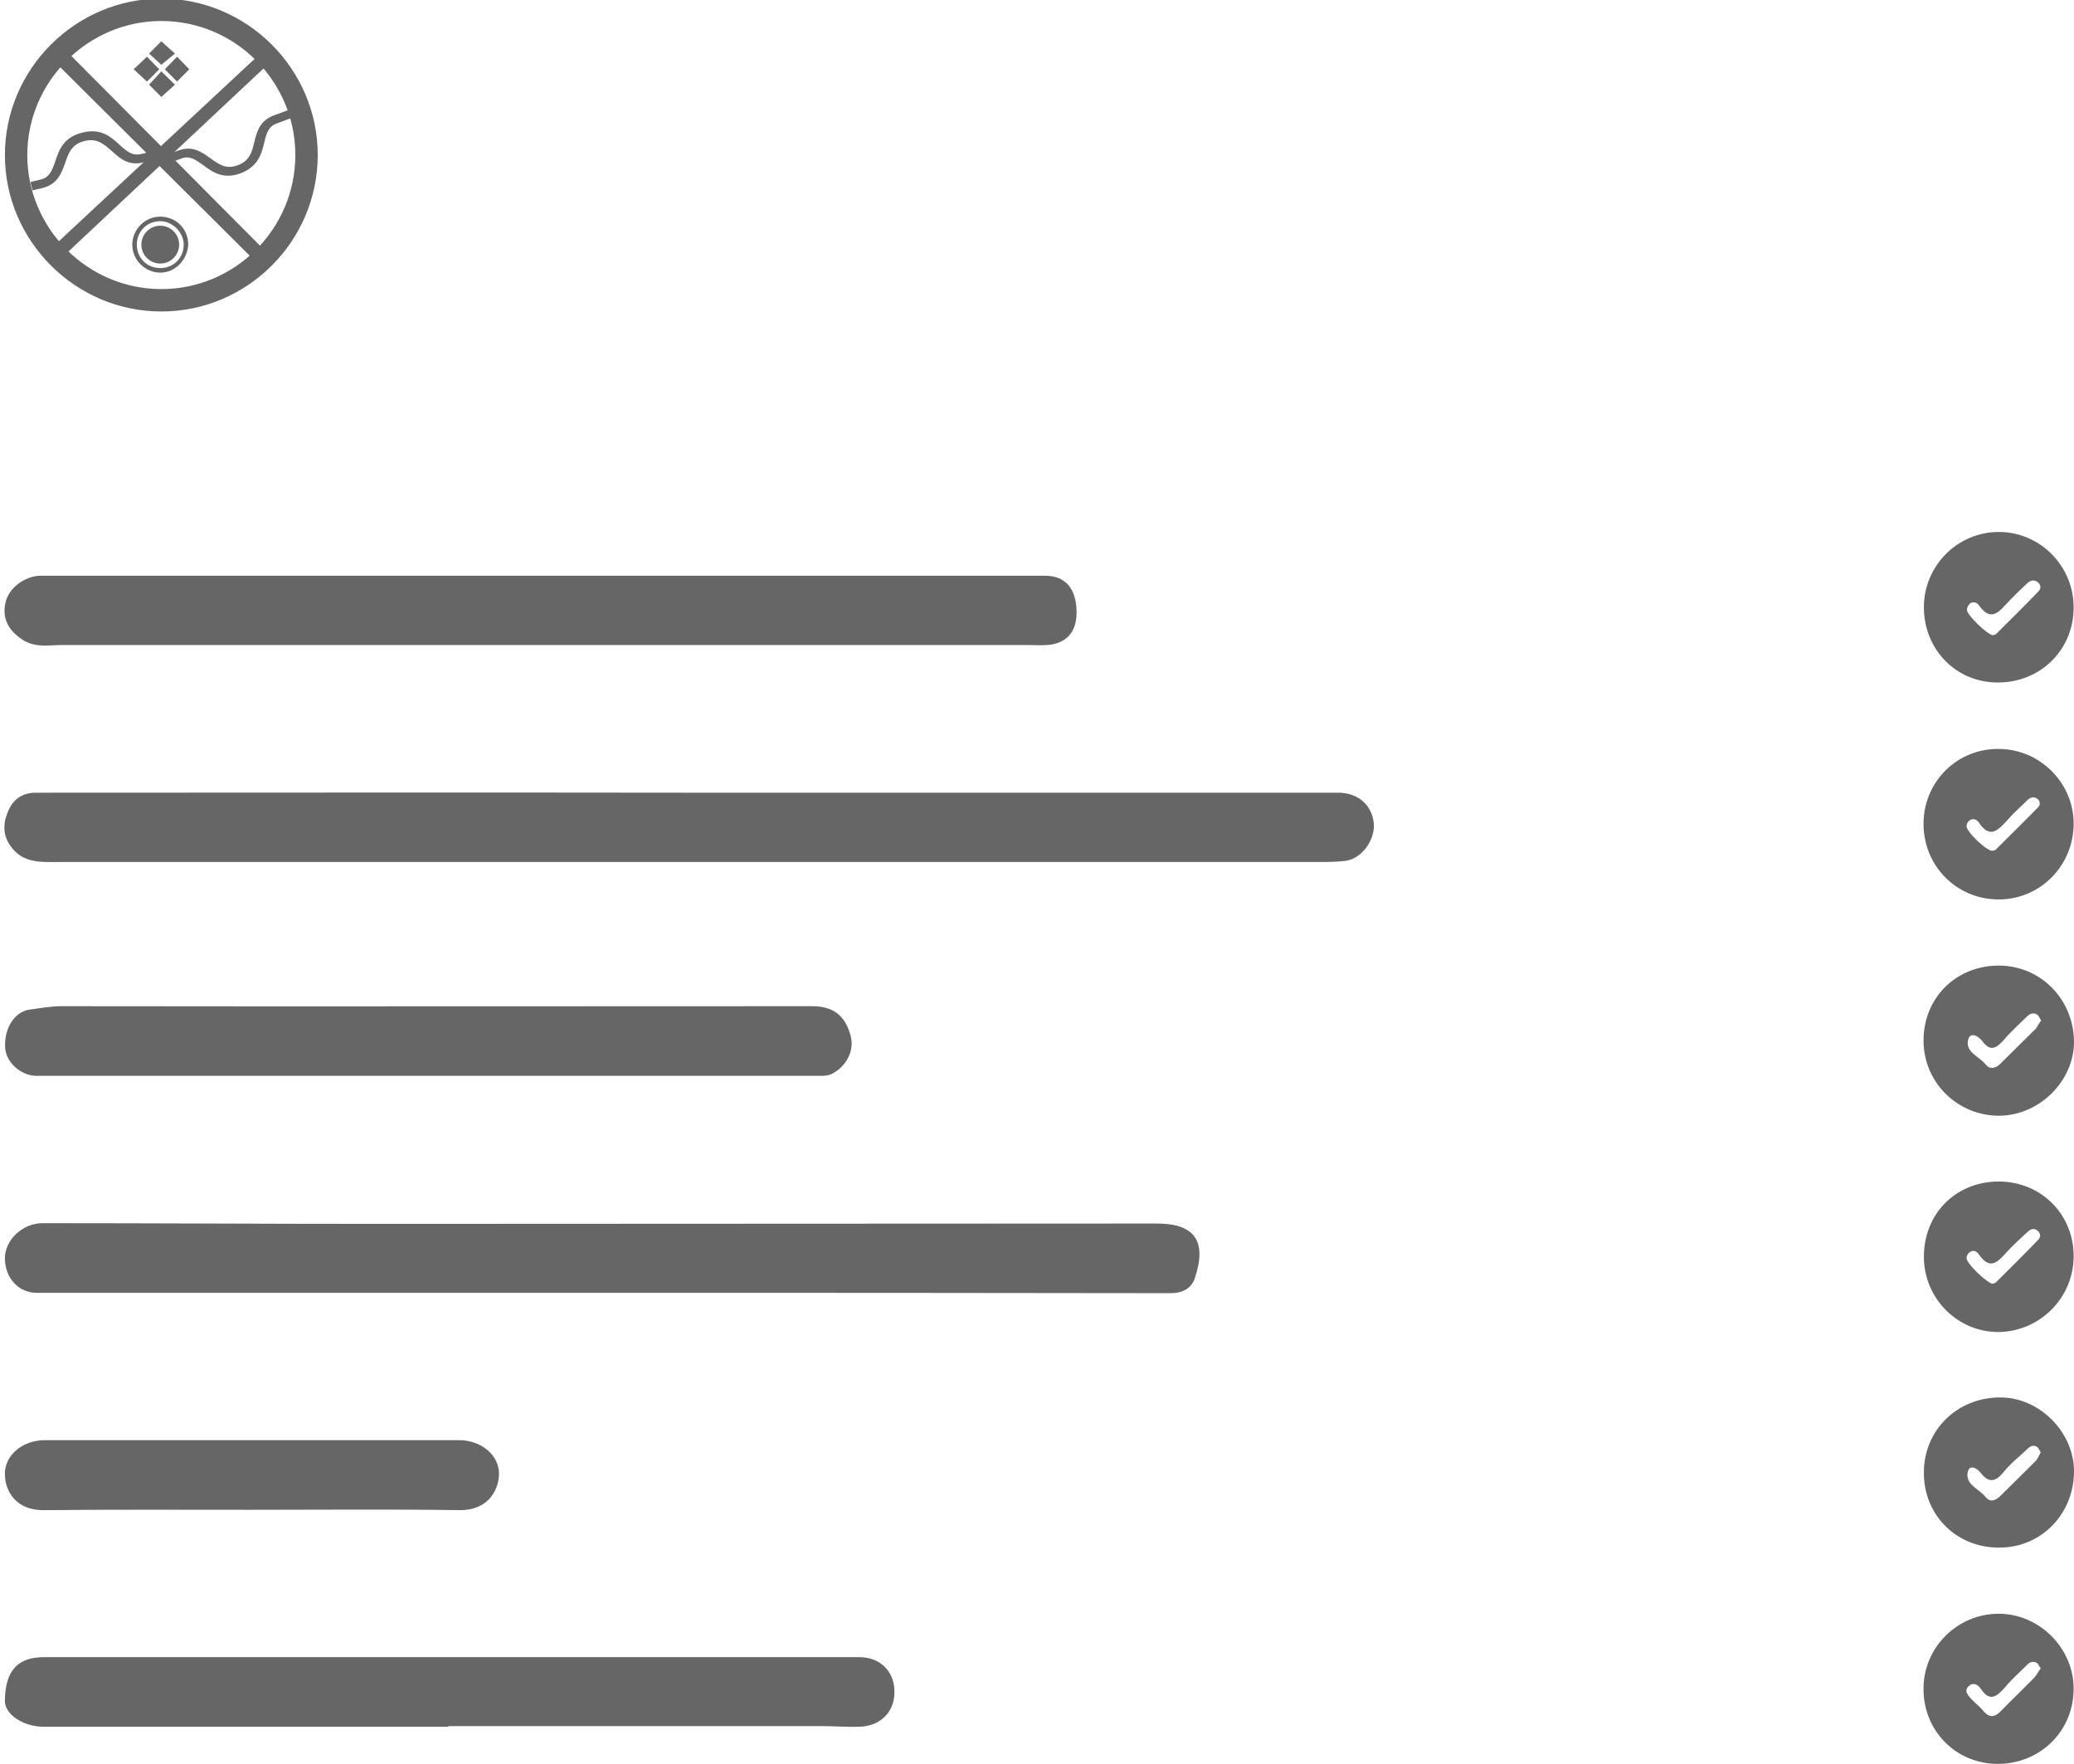 <?xml version="1.0" encoding="utf-8"?>
<!-- Generator: Adobe Illustrator 23.0.5, SVG Export Plug-In . SVG Version: 6.00 Build 0)  -->
<svg version="1.1" id="Capa_1" xmlns="http://www.w3.org/2000/svg" xmlns:xlink="http://www.w3.org/1999/xlink" x="0px" y="0px"
	 width="592.7px" height="504px" viewBox="0 0 592.7 504" style="enable-background:new 0 0 592.7 504;" xml:space="preserve">
<style type="text/css">
	.st0{fill:#666666;}
</style>
<g>
	<path class="st0" d="M196.5,226.5c62,0,123.9,0,185.9,0c5.7,0,9.7,3.5,10.2,8.8c0.4,4.6-3.4,10.2-8.3,10.7
		c-2.5,0.3-4.9,0.3-7.4,0.3c-119.9,0-239.9,0-359.8,0c-5.4,0-10.6,0.5-14.2-4.7c-2.4-3.5-1.9-7.1-0.3-10.4c1.3-2.8,3.8-4.7,7.6-4.7
		C72.3,226.5,134.4,226.4,196.5,226.5L196.5,226.5z"/>
	<path class="st0" d="M172.5,369.4c-54,0-108,0-162,0c-5.1,0-9-4.1-9.1-9.7c-0.1-5.3,5-10.2,10.7-10.2c32,0,64,0.2,96,0.2
		c74.2,0,148.3-0.1,222.5-0.1c11,0,14.3,5.2,10.9,15.5c-1,3.1-3.6,4.4-7,4.4C280.5,369.4,226.5,369.4,172.5,369.4z"/>
	<path class="st0" d="M155.1,164.5c47.8,0,95.6,0,143.5,0c5.4,0,8.5,3.1,9,8.9c0.5,6.2-1.9,9.9-7.3,10.8c-2.3,0.3-4.6,0.1-7,0.1
		c-91.8,0-183.6,0-275.4,0c-3.9,0-7.9,0.9-11.6-1.6c-4-2.7-5.9-6.2-4.6-11c1.1-4,5.7-7.2,10-7.2C59.5,164.5,107.3,164.5,155.1,164.5
		z"/>
	<path class="st0" d="M128.1,493.4c-38.5,0-77,0-115.5,0c-5.9,0-11.3-3.5-11.2-7.5c0.1-8.6,3.7-12.4,11.2-12.4c77.7,0,155.3,0,233,0
		c5.7,0,9.8,3.8,10,9.4c0.3,6-3.8,10.3-10,10.5c-3.7,0.1-7.3-0.2-11-0.2c-35.5,0-71,0-106.5,0C128.1,493.3,128.1,493.3,128.1,493.4z
		"/>
	<path class="st0" d="M122.3,307.4c-37.3,0-74.6,0-111.9,0c-4.3,0-8.5-3.7-8.9-7.7c-0.5-5.4,2.4-10.5,6.8-11.2c3.1-0.4,6.1-1,9.3-1
		c71.5,0.1,142.9,0,214.4,0c6,0,9.5,2.5,11.1,8.5c1.1,4.1-1.1,8.5-5.1,10.7c-1.1,0.6-2.1,0.7-3.3,0.7
		C197.3,307.4,159.8,307.4,122.3,307.4z"/>
	<path class="st0" d="M71.5,431.4c-19.7,0-39.3-0.1-59,0.1c-7.8,0.1-11-5.3-11.1-10.1c-0.2-5.6,5.1-9.9,11.4-9.9
		c39.5,0,78.9,0,118.4,0c6.3,0,11.6,4.3,11.4,9.9c-0.2,4.7-3.3,10.1-11.1,10.1C111.5,431.2,91.5,431.4,71.5,431.4z"/>
	<path class="st0" d="M549.7,235.2c0.1-12,9.8-21.5,21.8-21.2c11.7,0.2,21.2,9.9,21.1,21.5c-0.1,12-9.7,21.6-21.6,21.5
		C559,256.9,549.6,247.3,549.7,235.2z M569.4,243.1c0.3-0.1,0.7-0.1,0.9-0.3c4.1-4.1,8.2-8.1,12.2-12.2c0.6-0.6,0.5-1.7-0.1-2.2
		c-1-0.9-2.1-0.7-3.1,0.3c-1.9,1.9-3.9,3.6-5.6,5.6c-2.6,2.8-5,5.6-8.2,0.7c-0.6-0.8-1.6-1.3-2.6-0.6c-0.5,0.3-0.9,1-0.9,1.6
		C561.8,237.5,567.7,243.2,569.4,243.1z"/>
	<path class="st0" d="M549.7,297.5c-0.1-12.2,9.1-21.5,21.3-21.6c11.9-0.1,21.4,9.3,21.7,21.4c0.2,11.3-9.6,21.3-21.2,21.5
		C559.5,318.9,549.8,309.4,549.7,297.5z M583.3,291.6c-0.4-0.6-0.6-1.3-1-1.6c-1.1-0.8-2.2-0.4-3.1,0.5c-2.2,2.2-4.6,4.3-6.6,6.7
		c-2.1,2.3-3.8,3.4-6.1,0.3c-1.2-1.6-3.6-2.8-4.1-0.2c-0.7,3.3,3.2,4.6,5,6.8c1.2,1.5,2.8,1.3,4.3-0.2c3.4-3.4,6.8-6.7,10.2-10.1
		C582.3,293.1,582.7,292.4,583.3,291.6z"/>
	<path class="st0" d="M570.9,504c-12,0-21.4-9.6-21.2-21.7c0.1-11.6,9.6-21.1,21.3-21.2s21.7,9.8,21.6,21.6
		C592.5,494.7,583,504,570.9,504z M583.2,476.7c-0.5-0.6-0.7-1.3-1.2-1.6c-1-0.5-2-0.2-2.7,0.6c-2.1,2.1-4.4,4.1-6.3,6.4
		c-2.2,2.5-4.3,4.4-6.9,0.5c-0.8-1.2-2.1-2-3.4-0.9c-1.6,1.4-0.3,2.7,0.7,3.8c1.1,1.2,2.5,2.2,3.5,3.5c1.8,2,3.3,1.6,5-0.2
		c3.1-3.2,6.4-6.3,9.5-9.5C582.1,478.5,582.5,477.6,583.2,476.7z"/>
	<path class="st0" d="M549.8,359.1c0-12.3,9.1-21.5,21.4-21.5c12.1,0,21.5,9.4,21.4,21.5c-0.1,11.7-9.5,21.2-21.2,21.5
		C559.6,380.8,549.8,371.1,549.8,359.1z M569.5,366.8c0.3-0.1,0.7-0.2,0.9-0.4c4.1-4.1,8.2-8.1,12.2-12.3c0.7-0.8,0.5-1.9-0.5-2.6
		s-1.9-0.2-2.7,0.5c-1.9,1.8-3.9,3.6-5.7,5.5c-2.5,2.8-4.9,5.8-8.2,0.9c-0.5-0.8-1.6-1.4-2.6-0.6c-0.5,0.3-0.9,1-0.9,1.6
		C561.8,360.9,568.1,366.9,569.5,366.8z"/>
	<path class="st0" d="M549.8,420.5c0.1-12,9.7-21.3,21.9-21.2c11.4,0,21.3,10.3,21,21.6c-0.3,12.2-9.8,21.5-21.7,21.3
		C558.8,442.1,549.6,432.6,549.8,420.5z M583.2,415c-0.4-0.6-0.6-1.3-1.1-1.6c-1-0.6-1.9-0.2-2.7,0.6c-2.3,2.2-4.8,4.1-6.8,6.6
		c-2.3,2.8-4.2,3.3-6.6,0.2c-1.1-1.4-3.3-2.5-3.7,0c-0.6,3.4,3.2,4.6,5,6.8c1.4,1.8,2.9,1.2,4.3-0.1c3.4-3.4,6.9-6.8,10.3-10.2
		C582.4,416.6,582.7,415.8,583.2,415z"/>
	<path class="st0" d="M549.8,173.7c-0.1-11.9,9.5-21.7,21.4-21.7c11.7,0,21.2,9.5,21.4,21.2c0.2,12.1-9.1,21.6-21.2,21.8
		C559.4,195.3,549.9,185.9,549.8,173.7z M569.6,181.5c0.3-0.1,0.7-0.2,0.9-0.4c4.1-4.1,8.2-8.1,12.2-12.3c0.5-0.6,0.6-1.6-0.2-2.3
		c-1.1-1-2.2-0.7-3.1,0.1c-1.8,1.7-3.6,3.4-5.3,5.2c-2.6,2.7-5,6.3-8.6,1.1c-0.6-0.8-1.7-1.1-2.6-0.4c-0.4,0.4-0.8,1.1-0.8,1.7
		C561.9,175.6,568.2,181.6,569.6,181.5z"/>
</g>
<path class="st0" d="M9.3,54.4l2.9-0.7c4.3-1.1,5.4-4.3,6.4-7.1c1-2.9,1.9-5.4,5.5-6.3c3.7-0.9,5.6,0.9,7.9,2.9c2.2,2,4.7,4.3,9,3.2
	l5.8-1.4l-0.6-2.4L40.4,44c-2.5,0.6-4-0.6-6.2-2.6c-2.4-2.2-5.3-4.9-10.7-3.5c-5.4,1.3-6.7,5.1-7.7,8.2c-1,2.8-1.7,4.6-4.2,5.2
	L8.7,52"/>
<path class="st0" d="M49.1,46.3l2.7-1c2.3-0.9,3.9,0.2,6.3,1.9c2.5,1.9,5.7,4.2,10.7,2.3s6-5.7,6.7-8.7c0.7-2.9,1.2-4.6,3.5-5.5
	l5.4-2l-0.8-2.3l-5.4,2c-4,1.5-4.8,4.7-5.5,7.5c-0.7,2.9-1.3,5.4-4.7,6.7c-3.5,1.3-5.5-0.3-7.9-2c-2.4-1.7-5-3.7-9.1-2.2l-2.7,1"/>
<path class="st0" d="M46.1,89C21.6,89,1.4,68.9,1.4,44.3S21.6-0.4,46.1-0.4s44.7,20.1,44.7,44.7S70.7,89,46.1,89z M46.1,6
	C25.1,6,7.8,23.3,7.8,44.3s17.2,38.3,38.3,38.3s38.3-17.2,38.3-38.3S67.2,6,46.1,6z"/>
<polygon class="st0" points="16.8,18.8 20,15.6 74.9,70.8 72,73.7 "/>
<polygon class="st0" points="16.1,69.6 73,16.6 75.8,19.1 19.3,72.1 "/>
<circle class="st0" cx="45.8" cy="69.9" r="5.4"/>
<path class="st0" d="M45.8,77.9c-4.2,0-8-3.5-8-8c0-4.2,3.5-8,8-8s8,3.5,8,8C53.5,74.4,50,77.9,45.8,77.9z M45.8,63.2
	c-3.8,0-6.7,2.9-6.7,6.7s2.9,6.7,6.7,6.7s6.7-2.9,6.7-6.7C52.5,66.4,49.3,63.2,45.8,63.2z"/>
<polyline class="st0" points="42,23.3 45.5,19.8 42,16.2 38.2,19.8 "/>
<polygon class="st0" points="46.1,11.8 42.6,15.3 46.1,18.5 50,15.3 "/>
<polyline class="st0" points="46.1,27.7 50,24.2 46.1,20.4 42.6,24.2 "/>
<polygon class="st0" points="50.6,16.2 47.1,19.8 50.6,23.3 54.1,19.8 "/>
</svg>
